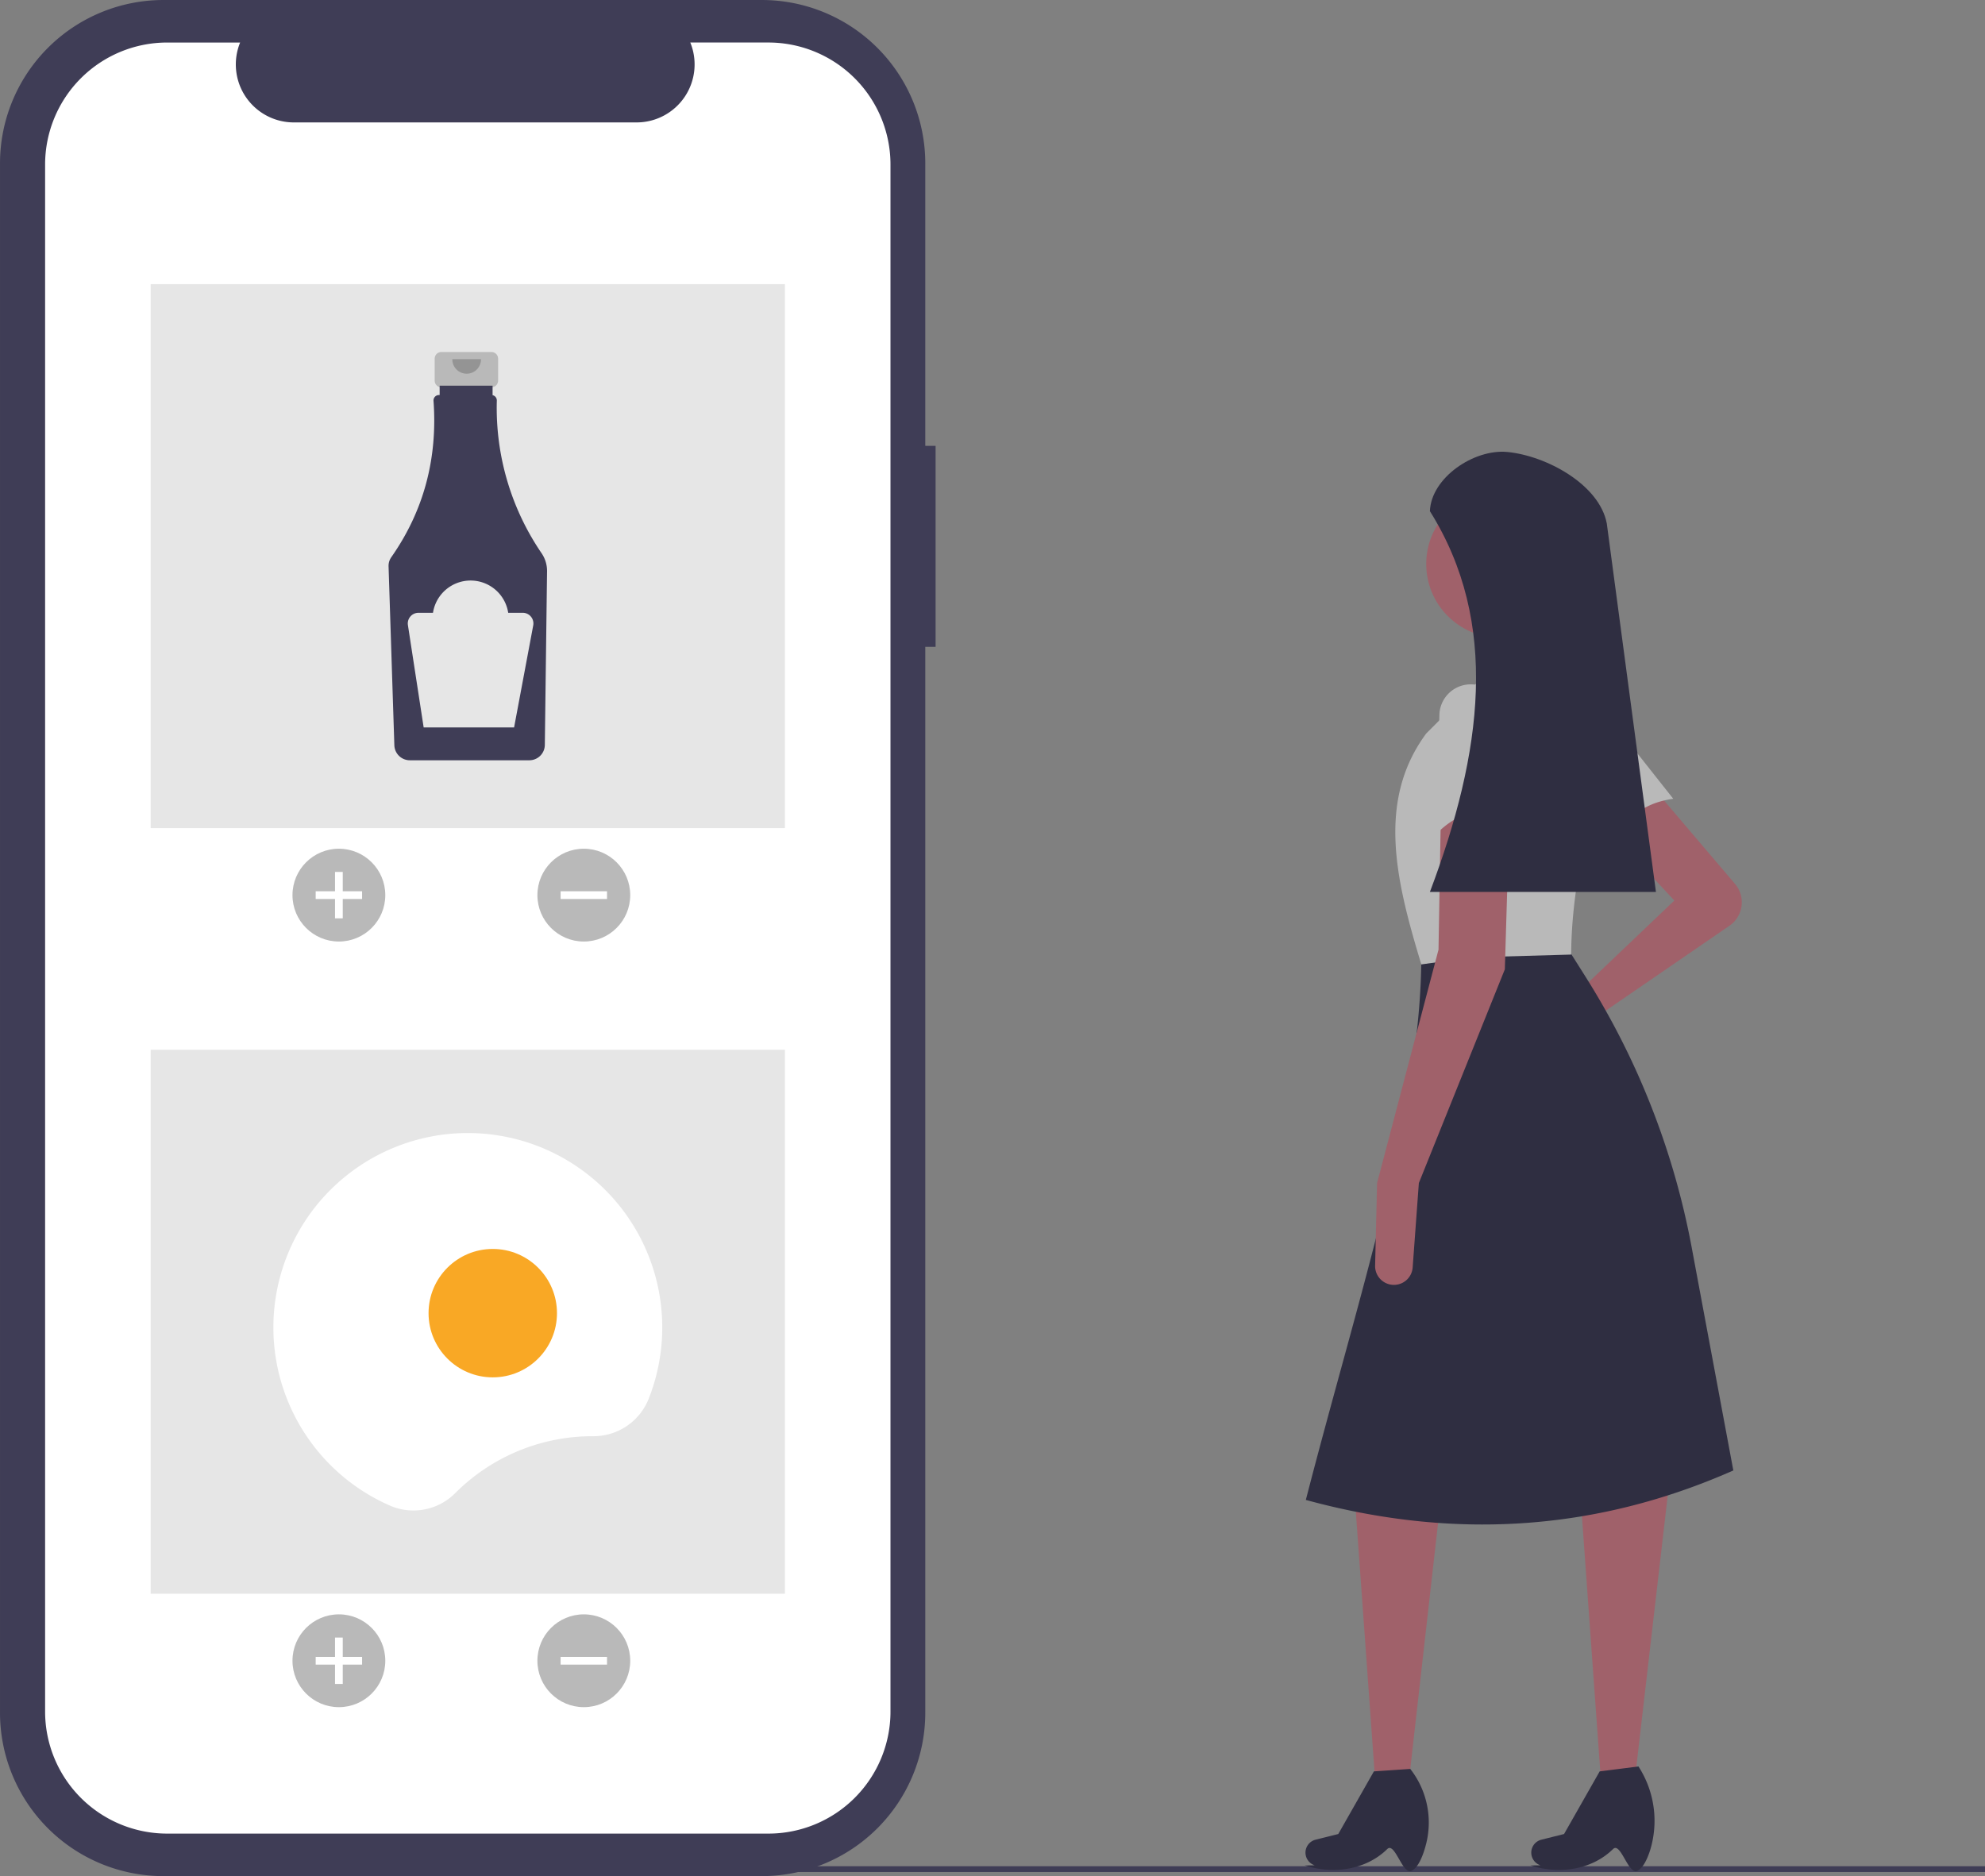 <svg xmlns="http://www.w3.org/2000/svg" width="769.924" height="727.778" viewBox="0 0 769.924 727.778">
  <rect x="0" y="0" width="769.924" height="727.778" fill="#808080" stroke="none"/>
  <g id="undraw_online-groceries_n03y" transform="translate(0 0)">
    <rect id="Rectangle_5" data-name="Rectangle 5" width="519.557" height="2.241" transform="translate(250.367 723.942)" fill="#3f3d56"/>
    <path id="Path_5" data-name="Path 5" d="M888,428.993a11.02,11.02,0,0,1-2.155,16.227l-53.77,36.917L808.4,497.921a6.509,6.509,0,0,1-8.649-1.294h0a6.509,6.509,0,0,1,1.769-9.751l22.933-13.316,40.023-38.118-25.729-27.635L857.8,393.513Z" transform="translate(-215.038 -86.111)" fill="#a0616a"/>
    <path id="Path_6" data-name="Path 6" d="M546.52,690.482H533.367l-7.812-108.635,33.353-.953Z" fill="#a0616a"/>
    <path id="Path_7" data-name="Path 7" d="M762.511,811.851c-3.507,1.6-6.445-11.367-9.4-8.46-8.275,8.132-20.946,9.9-31.991,6.352l3.866-.043a5.173,5.173,0,0,1-3.26-6.741h0a5.173,5.173,0,0,1,3.589-3.2l8.8-2.2,13.818-24.3,14.106-.953h0a33.7,33.7,0,0,1,6.233,28.749C766.987,806.278,765.011,810.71,762.511,811.851Z" transform="translate(-215.038 -86.111)" fill="#2f2e41"/>
    <path id="Path_8" data-name="Path 8" d="M634.1,690.482H620.943l-7.812-108.635,34.306-6.67Z" fill="#a0616a"/>
    <path id="Path_9" data-name="Path 9" d="M850.087,811.851c-3.507,1.6-6.445-11.367-9.4-8.46-8.275,8.132-20.946,9.9-31.991,6.352l3.866-.043a5.173,5.173,0,0,1-3.26-6.741h0a5.173,5.173,0,0,1,3.589-3.2l8.8-2.2,13.818-24.3,15.059-1.906.38.622a38.827,38.827,0,0,1,4.161,31.749C853.852,807.735,852.148,810.911,850.087,811.851Z" transform="translate(-215.038 -86.111)" fill="#2f2e41"/>
    <path id="Path_10" data-name="Path 10" d="M864.048,395.97c-12.1,1.683-20.469,8.307-23.88,21.521l-22.233-41.05A12.155,12.155,0,0,1,821.808,361h0a12.155,12.155,0,0,1,16.511,2.417Z" transform="translate(-215.038 -86.111)" fill="#b9b9b9"/>
    <path id="Path_11" data-name="Path 11" d="M887.346,656.523c-54.058,23.918-109.381,26.861-165.811,11.435,20.606-79.922,44.938-152.188,44.788-211.552l55.27-4.765,8.51,13.491a299.309,299.309,0,0,1,41.072,104.76Z" transform="translate(-215.038 -86.111)" fill="#2f2e41"/>
    <circle id="Ellipse_6" data-name="Ellipse 6" cx="28.588" cy="28.588" r="28.588" transform="translate(553.191 190.191)" fill="#a0616a"/>
    <path id="Path_12" data-name="Path 12" d="M613.225,269.284l-35.258,1.906-5.718-31.447,28.588-4.764Z" fill="#a0616a"/>
    <path id="Path_13" data-name="Path 13" d="M824.452,456.407,785.825,457.5l-19.5,2.724c-9.573-31.621-17.632-63.17,1.906-89.576l22.87-22.871,34.306-.953.454.26a27.626,27.626,0,0,1,12.657,32.14C830,406.883,824.535,433.007,824.452,456.407Z" transform="translate(-215.038 -86.111)" fill="#b9b9b9"/>
    <path id="Path_14" data-name="Path 14" d="M765.37,545.03l-2.4,32.747a7.294,7.294,0,0,1-6.789,6.746h0a7.294,7.294,0,0,1-7.777-7.452l.763-32.041L772.994,454.5l.953-55.27,26.682-.953-1.906,63.847Z" transform="translate(-215.038 -86.111)" fill="#a0616a"/>
    <path id="Path_15" data-name="Path 15" d="M803.487,403.042c-11.312-4.6-21.878-3.06-31.447,6.671l1.311-46.666a12.155,12.155,0,0,1,11.083-11.422h0a12.155,12.155,0,0,1,13.081,10.36Z" transform="translate(-215.038 -86.111)" fill="#b9b9b9"/>
    <path id="Path_16" data-name="Path 16" d="M857.328,432.107h-87.67c20.452-54.157,27.047-104.539,0-147.705.464-12.965,17.093-24.2,30.007-22.963h0c15.252,1.467,35.747,12.674,38.6,27.728Z" transform="translate(-215.038 -86.111)" fill="#2f2e41"/>
    <path id="Path_17" data-name="Path 17" d="M577.928,259.058h-4V149.513a63.4,63.4,0,0,0-63.4-63.4H278.44a63.4,63.4,0,0,0-63.4,63.4V750.487a63.4,63.4,0,0,0,63.4,63.4H510.527a63.4,63.4,0,0,0,63.4-63.4V337.034h4Z" transform="translate(-215.038 -86.111)" fill="#3f3d56"/>
    <path id="Path_18" data-name="Path 18" d="M513.085,102.606h-30.3A22.495,22.495,0,0,1,461.963,133.6H329a22.495,22.495,0,0,1-20.827-30.99H279.881a47.348,47.348,0,0,0-47.348,47.348V750.046a47.348,47.348,0,0,0,47.348,47.348h233.2a47.348,47.348,0,0,0,47.348-47.348V149.954a47.348,47.348,0,0,0-47.348-47.348Z" transform="translate(-215.038 -86.111)" fill="#fff"/>
    <rect id="Rectangle_6" data-name="Rectangle 6" width="246" height="211" transform="translate(58.445 110.234)" fill="#e6e6e6"/>
    <circle id="Ellipse_7" data-name="Ellipse 7" cx="18" cy="18" r="18" transform="translate(113.445 329.234)" fill="#b9b9b9"/>
    <path id="Path_19" data-name="Path 19" d="M140.445,345.734h-7.5v-7.5h-3v7.5h-7.5v3h7.5v7.5h3v-7.5h7.5Z" fill="#fff"/>
    <circle id="Ellipse_8" data-name="Ellipse 8" cx="18" cy="18" r="18" transform="translate(208.445 329.234)" fill="#b9b9b9"/>
    <rect id="Rectangle_7" data-name="Rectangle 7" width="3" height="18" transform="translate(235.444 345.734) rotate(90)" fill="#fff"/>
    <path id="Path_20" data-name="Path 20" d="M405.658,222.66H386.217a2.577,2.577,0,0,0-2.577,2.577v8.533a2.577,2.577,0,0,0,2.577,2.577h3.222v12.785h13V236.347h3.222a2.577,2.577,0,0,0,2.577-2.577v-8.533a2.577,2.577,0,0,0-2.577-2.577Z" transform="translate(-215.038 -86.111)" fill="#b9b9b9"/>
    <path id="Path_21" data-name="Path 21" d="M425.129,300.752A99.945,99.945,0,0,1,407.742,241.5a2.108,2.108,0,0,0-1.645-2.1v-3.687H385.565v3.636h-.283a2.107,2.107,0,0,0-2.1,2.109q0,.077.006.153,2.426,33.821-16.386,60.66a5.806,5.806,0,0,0-1.051,3.518l2.245,69.445a6.012,6.012,0,0,0,5.96,5.8h46.439a6.014,6.014,0,0,0,5.964-5.9l.865-67.425a12.169,12.169,0,0,0-2.092-6.948Z" transform="translate(-215.038 -86.111)" fill="#3f3d56"/>
    <path id="Path_22" data-name="Path 22" d="M401.605,225.44a5.561,5.561,0,1,1-11.121,0" transform="translate(-215.038 -86.111)" opacity="0.2"/>
    <path id="Path_23" data-name="Path 23" d="M417.778,323.82h-5.623a14.759,14.759,0,0,0-29.174,0h-5.624a4.15,4.15,0,0,0-4.1,4.781l6.108,39.7h35.074l7.419-39.57a4.15,4.15,0,0,0-4.079-4.915Z" transform="translate(-215.038 -86.111)" fill="#e6e6e6"/>
    <rect id="Rectangle_8" data-name="Rectangle 8" width="246" height="211" transform="translate(58.445 407.234)" fill="#e6e6e6"/>
    <circle id="Ellipse_9" data-name="Ellipse 9" cx="18" cy="18" r="18" transform="translate(113.445 626.234)" fill="#b9b9b9"/>
    <path id="Path_24" data-name="Path 24" d="M140.445,642.734h-7.5v-7.5h-3v7.5h-7.5v3h7.5v7.5h3v-7.5h7.5Z" fill="#fff"/>
    <circle id="Ellipse_10" data-name="Ellipse 10" cx="18" cy="18" r="18" transform="translate(208.445 626.234)" fill="#b9b9b9"/>
    <rect id="Rectangle_9" data-name="Rectangle 9" width="3" height="18" transform="translate(235.444 642.734) rotate(90)" fill="#fff"/>
    <path id="Path_25" data-name="Path 25" d="M444.911,643.242h.136a23.04,23.04,0,0,0,21.573-14.45A75.416,75.416,0,1,0,366.154,670.1a22.843,22.843,0,0,0,25.37-4.7,75.167,75.167,0,0,1,53.387-22.156Z" transform="translate(-215.038 -86.111)" fill="#fff"/>
    <circle id="Ellipse_11" data-name="Ellipse 11" cx="24.906" cy="24.906" r="24.906" transform="translate(166.224 484.489)" fill="#f9a825"/>
  </g>
</svg>
